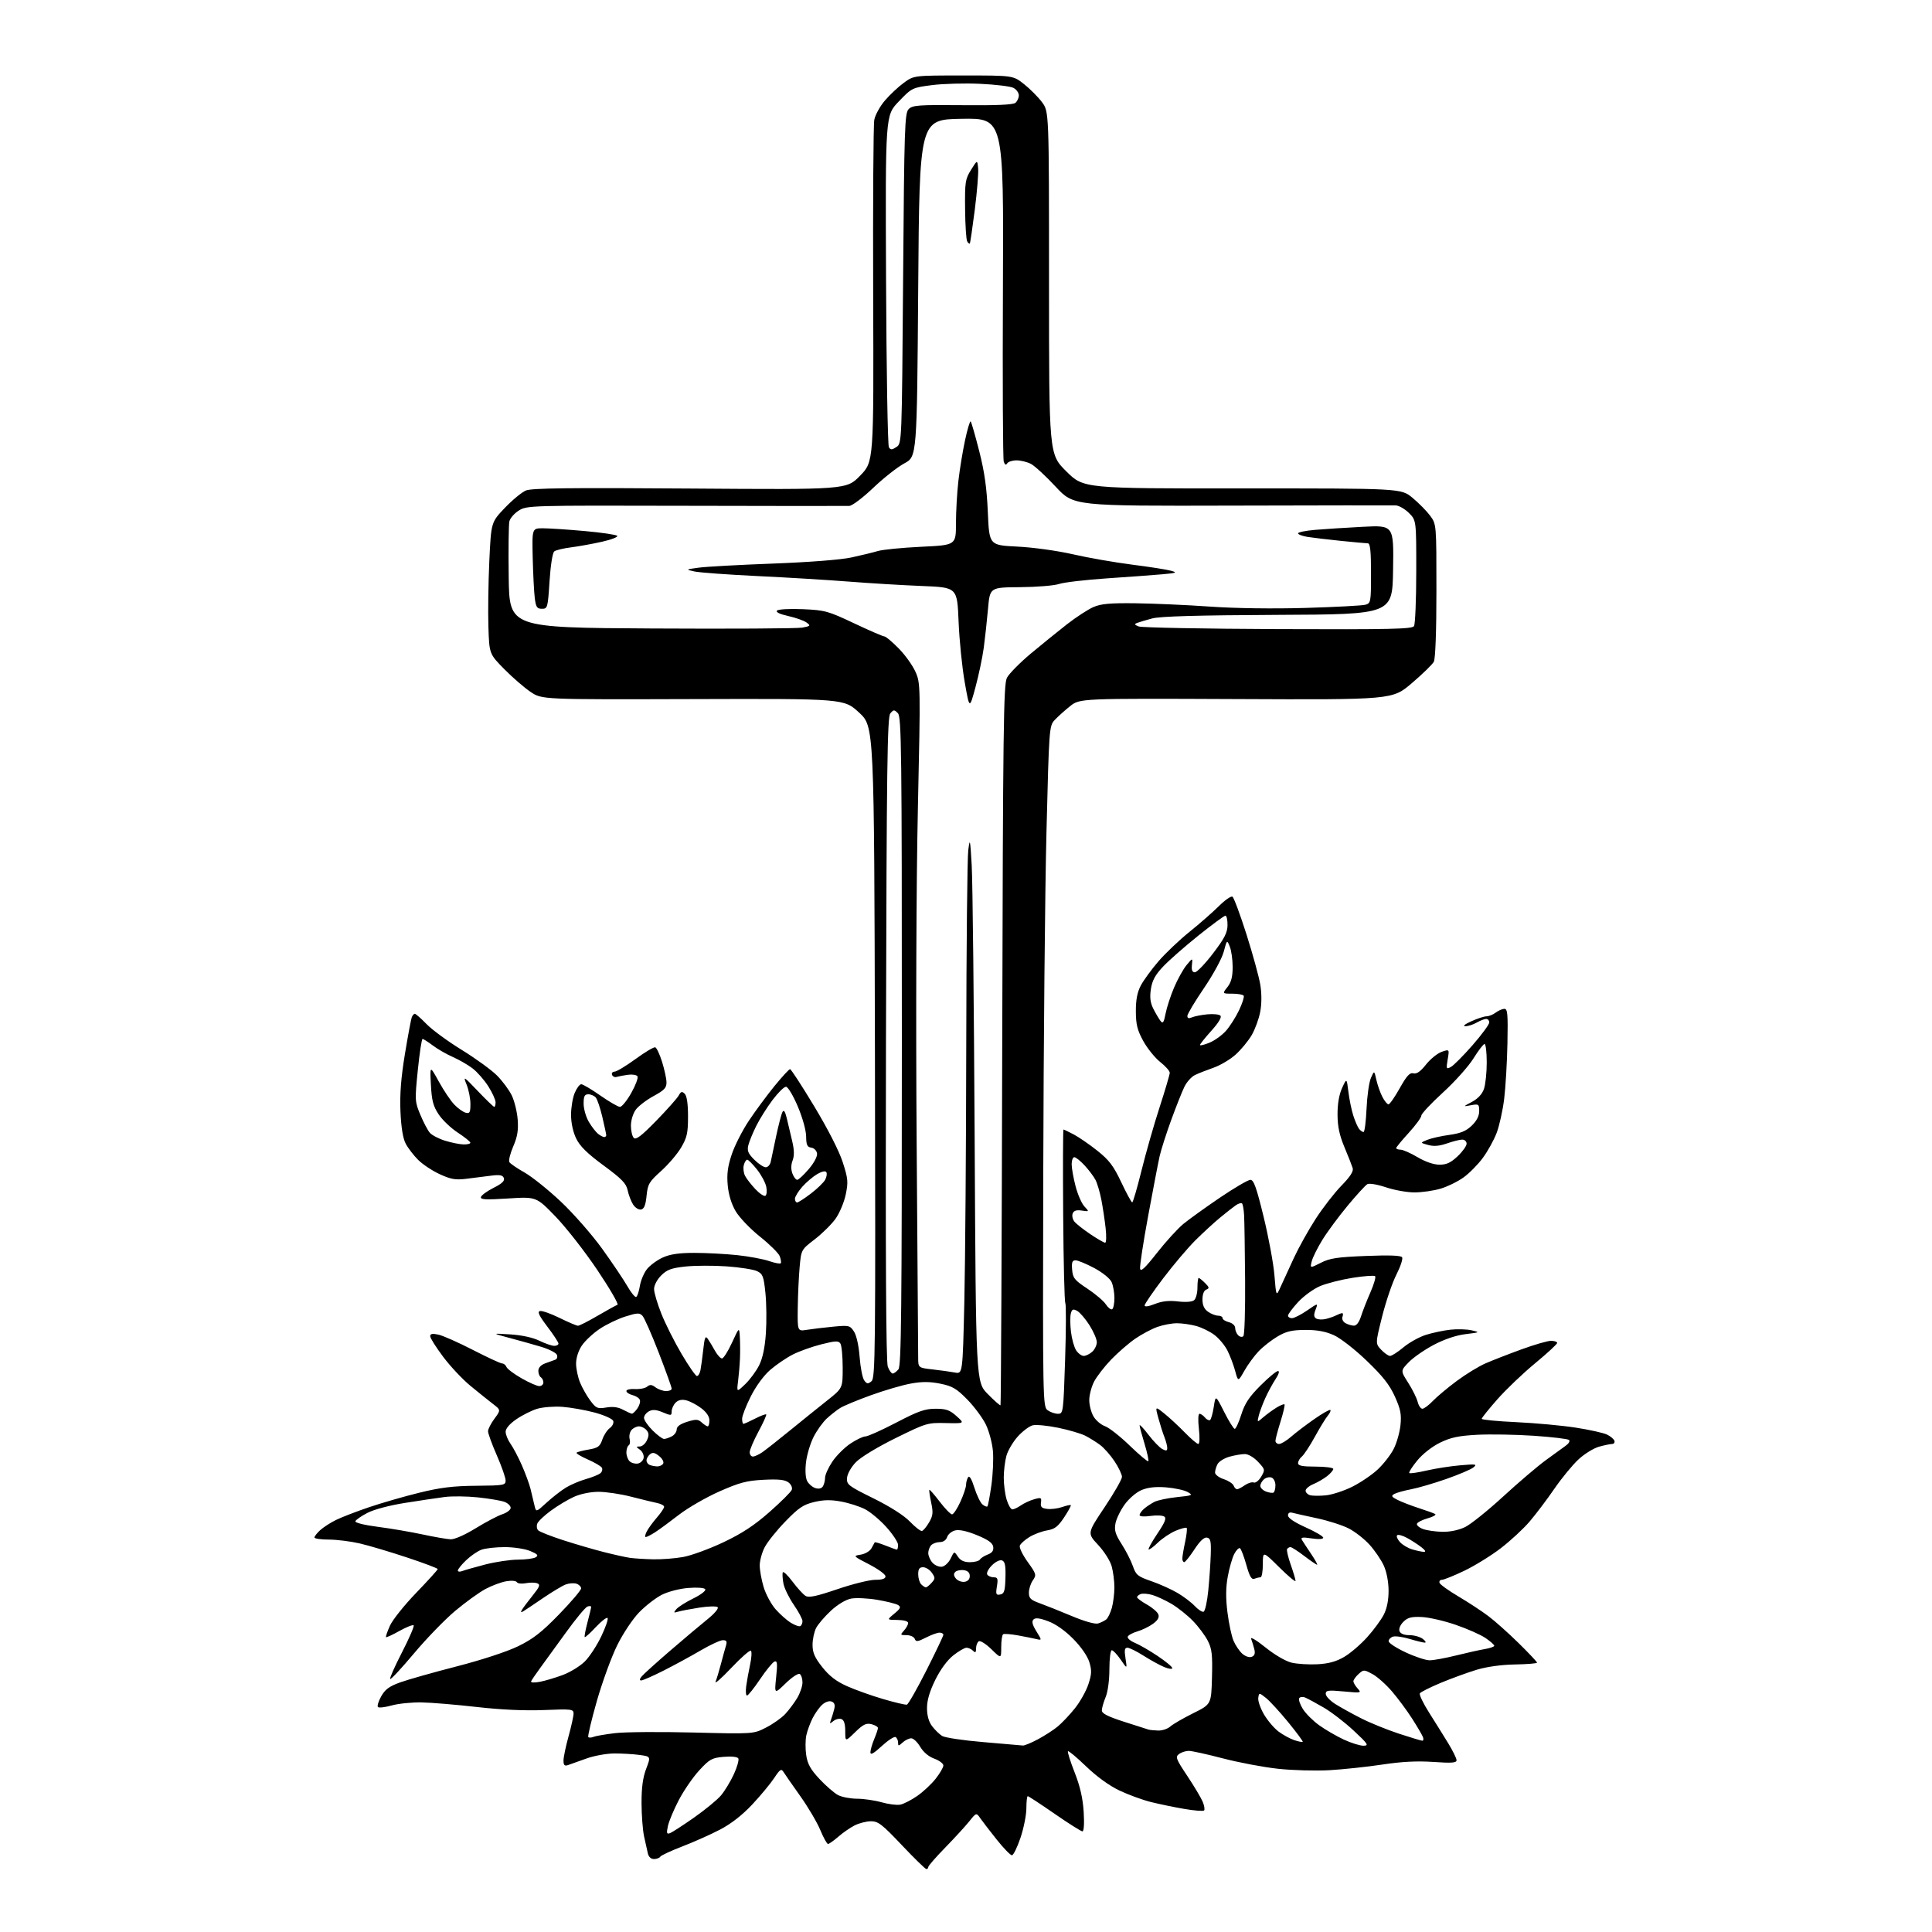 <?xml version="1.0" encoding="UTF-8" standalone="no"?>
<!-- Filename: f68de827f7d4d72664fa8a76969b1e4f2bd4c3648dfbe22ceb8be1a7a9da32d4.svg -->
<!-- Created with https://svgstud.io -->
<svg
  version="1.1"
  xmlns="http://www.w3.org/2000/svg"
  xmlns:xlink="http://www.w3.org/1999/xlink"
  xmlns:svg="http://www.w3.org/2000/svg"
  xmlns:rdf="http://www.w3.org/1999/02/22-rdf-syntax-ns#"
  xmlns:cc="http://creativecommons.org/ns#"
  xmlns:dc="http://purl.org/dc/elements/1.1/"
  viewBox="0 0 768 768"
  width="768"
  height="768"
  role="img"
  aria-labelledby="titleID descID"
>
  <title id="titleID">cross with flowers</title>
  <desc id="descID">AI-generated SVG illustration: cross with flowers, created on https://svgstud.io</desc>

  <rect width="100%" height="100%" fill="white" />


  <path stroke="none" fill="black" fill-rule="evenodd" d="M368.25,742.99C367.84,742.99 363.45,738.71 358.50,733.48C350.65,725.18 349.08,723.97 346.20,723.98C344.39,723.99 341.46,724.74 339.70,725.64C337.94,726.54 335.02,728.56 333.22,730.14C331.41,731.71 329.58,733.00 329.15,733.00C328.72,733.00 327.33,730.50 326.07,727.45C324.80,724.40 321.23,718.35 318.14,714.00C315.04,709.64 312.04,705.33 311.47,704.41C310.58,702.97 310.07,703.29 307.75,706.80C306.28,709.03 302.35,713.76 299.04,717.30C295.11,721.50 290.65,724.98 286.25,727.28C282.54,729.22 275.80,732.23 271.27,733.97C266.74,735.71 262.78,737.55 262.46,738.07C262.14,738.58 261.02,739.00 259.96,739.00C258.78,739.00 257.84,738.13 257.53,736.75C257.25,735.51 256.57,732.48 256.03,730.00C255.49,727.52 255.04,721.57 255.02,716.76C255.01,710.61 255.55,706.57 256.86,703.13C258.72,698.23 258.72,698.23 254.22,697.62C251.75,697.28 247.20,697.01 244.11,697.03C241.02,697.05 236.03,697.97 233.00,699.08C229.97,700.19 226.71,701.35 225.75,701.66C224.41,702.10 224.00,701.67 224.00,699.85C224.00,698.53 224.90,694.21 226.00,690.24C227.10,686.27 228.00,682.18 228.00,681.16C228.00,679.41 227.23,679.32 216.24,679.77C208.61,680.08 199.25,679.66 189.57,678.56C181.37,677.63 171.47,676.80 167.58,676.73C163.69,676.66 158.35,677.20 155.72,677.94C153.09,678.67 150.63,678.96 150.25,678.58C149.86,678.19 150.44,676.29 151.52,674.34C153.06,671.59 154.73,670.34 159.00,668.80C162.03,667.70 172.15,664.83 181.50,662.43C191.58,659.83 201.55,656.56 206.00,654.39C211.94,651.49 215.32,648.86 222.25,641.72C227.06,636.76 231.00,632.13 231.00,631.42C231.00,630.71 230.16,629.87 229.13,629.54C228.10,629.22 226.18,629.36 224.86,629.86C223.53,630.37 219.53,632.77 215.97,635.19C212.41,637.62 208.87,639.99 208.10,640.46C207.06,641.09 206.90,640.94 207.50,639.90C207.95,639.13 209.85,636.59 211.73,634.25C214.57,630.70 214.87,629.89 213.54,629.38C212.66,629.04 210.62,629.03 209.01,629.35C207.40,629.67 205.80,629.49 205.46,628.94C205.11,628.36 203.28,628.22 201.17,628.59C199.15,628.95 195.45,630.33 192.95,631.67C190.45,633.01 185.06,636.90 180.97,640.33C176.88,643.76 169.50,651.37 164.57,657.25C159.64,663.13 155.38,667.71 155.10,667.43C154.82,667.15 156.94,662.37 159.81,656.81C162.67,651.24 164.75,646.42 164.43,646.10C164.11,645.77 161.58,646.77 158.81,648.31C156.05,649.86 153.64,650.97 153.45,650.79C153.27,650.60 153.96,648.56 155.00,646.26C156.03,643.95 160.73,638.06 165.44,633.18C170.15,628.29 174.00,624.04 174.00,623.73C174.00,623.42 168.49,621.34 161.75,619.11C155.01,616.87 146.57,614.37 143.00,613.54C139.43,612.71 133.91,612.02 130.75,612.01C127.59,612.01 125.00,611.63 125.00,611.17C125.00,610.72 126.01,609.42 127.25,608.29C128.49,607.15 131.30,605.33 133.50,604.24C135.70,603.15 141.63,600.86 146.68,599.15C151.72,597.44 160.72,594.84 166.68,593.38C175.06,591.32 180.15,590.69 189.25,590.62C200.32,590.52 201.00,590.40 200.99,588.51C200.98,587.40 199.41,582.90 197.49,578.51C195.57,574.12 194.00,569.82 194.00,568.95C194.00,568.09 195.15,565.84 196.56,563.94C199.11,560.50 199.11,560.50 195.85,558.00C194.06,556.62 190.04,553.40 186.93,550.83C183.82,548.26 178.97,543.09 176.15,539.33C173.33,535.57 171.01,531.90 171.01,531.17C171.00,530.20 171.87,530.02 174.25,530.53C176.04,530.91 182.21,533.65 187.97,536.61C193.73,539.57 198.97,542.00 199.61,542.00C200.26,542.00 201.02,542.62 201.32,543.38C201.61,544.14 204.30,546.17 207.30,547.88C210.29,549.60 213.48,551.00 214.37,551.00C215.27,551.00 216.00,550.35 216.00,549.56C216.00,548.77 215.55,547.84 215.00,547.50C214.45,547.16 214.00,546.00 214.00,544.92C214.00,543.68 215.02,542.58 216.75,541.95C218.26,541.39 220.05,540.75 220.73,540.51C221.41,540.27 221.71,539.40 221.39,538.58C221.08,537.76 218.27,536.33 215.16,535.39C212.05,534.46 206.35,532.86 202.50,531.84C195.50,529.98 195.50,529.98 202.83,530.44C207.34,530.72 211.78,531.68 214.39,532.95C216.72,534.08 219.39,535.00 220.32,535.00C221.24,535.00 222.00,534.59 222.00,534.09C222.00,533.59 220.01,530.55 217.57,527.34C214.25,522.96 213.52,521.41 214.67,521.16C215.50,520.97 219.01,522.21 222.47,523.91C225.92,525.61 229.20,527.00 229.76,527.00C230.32,527.00 233.85,525.21 237.60,523.01C241.36,520.82 244.89,518.87 245.46,518.68C246.03,518.49 242.45,512.30 237.50,504.93C232.55,497.56 225.06,487.97 220.85,483.61C213.20,475.70 213.20,475.70 202.00,476.41C192.98,476.98 190.87,476.87 191.19,475.81C191.41,475.09 193.68,473.45 196.23,472.17C199.54,470.51 200.71,469.41 200.29,468.31C199.83,467.11 198.69,466.90 195.10,467.36C192.57,467.69 188.18,468.24 185.35,468.59C181.11,469.12 179.24,468.80 174.84,466.78C171.90,465.44 168.01,462.86 166.21,461.06C164.41,459.26 162.19,456.37 161.28,454.64C160.18,452.57 159.47,448.23 159.19,441.86C158.90,434.97 159.40,428.47 160.96,419.00C162.16,411.73 163.39,405.16 163.68,404.39C163.97,403.63 164.52,403.00 164.90,403.00C165.28,403.00 167.37,404.84 169.55,407.08C171.72,409.33 178.00,413.94 183.50,417.32C189.00,420.71 195.31,425.28 197.52,427.49C199.73,429.70 202.40,433.30 203.46,435.50C204.51,437.70 205.56,442.00 205.79,445.07C206.11,449.28 205.68,451.88 204.01,455.75C202.80,458.57 202.11,461.37 202.49,461.98C202.86,462.58 205.57,464.43 208.51,466.09C211.45,467.75 217.95,472.96 222.94,477.66C227.94,482.37 235.32,490.78 239.34,496.36C243.36,501.94 247.88,508.65 249.38,511.27C250.88,513.90 252.48,515.82 252.92,515.55C253.37,515.27 254.02,513.30 254.36,511.17C254.70,509.04 255.96,506.05 257.16,504.52C258.36,503.00 261.18,500.92 263.42,499.90C266.36,498.56 269.87,498.04 276.00,498.04C280.68,498.04 288.32,498.44 293.00,498.93C297.68,499.43 303.42,500.49 305.76,501.30C308.10,502.11 310.19,502.49 310.39,502.14C310.60,501.79 310.40,500.53 309.95,499.35C309.50,498.16 305.97,494.67 302.10,491.58C298.23,488.49 293.88,483.95 292.44,481.48C290.75,478.61 289.62,474.90 289.28,471.14C288.88,466.73 289.27,463.69 290.88,458.89C292.05,455.37 295.14,449.31 297.75,445.41C300.36,441.50 304.94,435.32 307.92,431.66C310.91,428.00 313.67,425.00 314.06,425.00C314.45,425.00 318.79,431.67 323.70,439.83C329.09,448.77 333.58,457.57 335.00,461.99C337.12,468.58 337.23,469.86 336.18,474.90C335.53,477.97 333.71,482.29 332.13,484.49C330.55,486.70 326.83,490.36 323.88,492.64C318.50,496.78 318.50,496.78 317.87,503.64C317.53,507.41 317.19,514.71 317.12,519.86C317.00,529.22 317.00,529.22 320.75,528.62C322.81,528.29 327.49,527.73 331.14,527.38C337.49,526.77 337.86,526.86 339.47,529.31C340.47,530.84 341.37,534.91 341.72,539.44C342.03,543.61 342.85,547.78 343.54,548.72C344.61,550.18 345.02,550.23 346.44,549.05C347.96,547.79 348.07,537.64 347.80,418.24C347.50,288.79 347.50,288.79 341.50,283.26C335.50,277.72 335.50,277.72 275.49,277.90C215.47,278.08 215.47,278.08 210.99,275.10C208.52,273.45 203.80,269.37 200.50,266.03C194.50,259.94 194.50,259.94 194.15,249.22C193.95,243.32 194.12,231.55 194.51,223.06C195.23,207.61 195.23,207.61 200.67,201.90C203.67,198.76 207.45,195.64 209.08,194.97C211.35,194.03 226.54,193.85 274.27,194.20C336.50,194.65 336.50,194.65 341.92,189.08C347.33,183.50 347.33,183.50 347.10,117.34C346.98,80.95 347.17,49.59 347.54,47.65C347.90,45.71 349.81,42.24 351.79,39.93C353.77,37.62 357.16,34.45 359.34,32.87C363.30,30.00 363.30,30.00 383.01,30.00C402.72,30.00 402.72,30.00 407.08,33.45C409.48,35.35 412.69,38.58 414.22,40.63C417.00,44.36 417.00,44.36 417.00,112.45C417.00,180.55 417.00,180.55 423.87,187.37C430.75,194.19 430.75,194.19 493.84,194.16C556.94,194.13 556.94,194.13 561.48,197.88C563.97,199.94 567.13,203.15 568.51,205.01C571.00,208.39 571.00,208.39 571.00,234.76C571.00,251.03 570.60,261.87 569.96,263.07C569.39,264.13 565.46,267.96 561.21,271.58C553.50,278.17 553.50,278.17 491.38,277.89C429.27,277.62 429.27,277.62 425.38,280.71C423.25,282.41 420.50,284.88 419.27,286.20C417.07,288.56 417.02,289.21 415.98,331.05C415.40,354.40 414.83,415.27 414.71,466.33C414.50,557.19 414.54,559.18 416.44,560.58C417.51,561.36 419.35,562.00 420.54,562.00C422.66,562.00 422.71,561.64 423.40,540.49C423.78,528.65 423.82,518.52 423.48,517.97C423.14,517.42 422.76,501.68 422.63,482.99C422.50,464.29 422.55,449.00 422.74,449.00C422.92,449.00 424.75,449.87 426.79,450.94C428.83,452.01 433.08,454.93 436.22,457.43C440.90,461.16 442.64,463.44 445.72,469.97C447.80,474.36 449.75,477.96 450.07,477.97C450.38,477.99 452.05,472.26 453.79,465.23C455.53,458.21 458.76,446.89 460.98,440.08C463.19,433.26 465.00,427.12 465.00,426.43C465.00,425.73 463.29,423.81 461.20,422.16C459.11,420.50 456.08,416.75 454.47,413.82C452.10,409.50 451.54,407.28 451.52,402.00C451.51,397.39 452.08,394.41 453.50,391.74C454.60,389.66 457.75,385.35 460.50,382.15C463.25,378.95 468.81,373.67 472.85,370.42C476.90,367.16 482.16,362.55 484.56,360.16C486.95,357.78 489.37,356.11 489.92,356.45C490.48,356.80 492.99,363.55 495.51,371.47C498.02,379.39 500.50,388.41 501.00,391.51C501.57,395.03 501.56,399.07 500.95,402.25C500.42,405.05 498.89,409.22 497.55,411.51C496.21,413.80 493.35,417.25 491.21,419.19C489.06,421.13 485.10,423.49 482.40,424.43C479.71,425.37 476.38,426.68 475.00,427.35C473.62,428.02 471.74,430.12 470.81,432.03C469.88,433.94 467.53,439.86 465.58,445.20C463.63,450.53 461.56,457.02 460.97,459.61C460.39,462.21 458.34,472.88 456.41,483.34C454.48,493.79 453.04,503.21 453.20,504.27C453.43,505.72 455.11,504.16 459.94,498.01C463.48,493.51 468.21,488.33 470.44,486.50C472.67,484.67 479.20,479.98 484.94,476.08C490.69,472.19 496.14,469.00 497.06,469.00C498.38,469.00 499.48,472.07 502.32,483.75C504.30,491.86 506.23,502.32 506.61,506.98C507.30,515.46 507.30,515.46 509.09,511.48C510.08,509.29 512.45,504.12 514.36,500.00C516.27,495.88 520.17,488.90 523.01,484.50C525.86,480.10 530.46,474.17 533.23,471.33C536.77,467.70 538.11,465.61 537.71,464.33C537.40,463.32 535.93,459.57 534.43,456.00C532.43,451.22 531.71,447.78 531.69,443.00C531.68,438.78 532.31,435.10 533.50,432.50C535.33,428.50 535.33,428.50 536.01,434.01C536.38,437.04 537.26,441.31 537.97,443.51C538.68,445.70 539.71,448.06 540.25,448.75C540.80,449.44 541.60,450.00 542.03,450.00C542.46,450.00 542.99,445.84 543.22,440.75C543.45,435.66 544.23,430.15 544.96,428.50C546.28,425.50 546.28,425.50 547.13,429.28C547.60,431.36 548.67,434.40 549.52,436.03C550.36,437.66 551.45,439.00 551.94,439.00C552.43,439.00 554.44,436.12 556.41,432.59C559.20,427.61 560.41,426.29 561.85,426.67C563.15,427.01 564.66,425.95 566.86,423.17C568.60,420.98 571.40,418.71 573.09,418.12C576.17,417.05 576.17,417.05 575.48,421.11C574.84,424.92 574.92,425.11 576.74,424.14C577.81,423.57 581.68,419.68 585.34,415.50C589.00,411.31 592.00,407.24 592.00,406.45C592.00,405.65 591.44,405.02 590.75,405.04C590.06,405.05 588.38,405.71 587.00,406.50C585.62,407.29 583.60,407.94 582.50,407.94C581.31,407.95 582.27,407.15 584.86,405.98C587.26,404.89 589.98,404.00 590.92,404.00C591.85,404.00 593.49,403.34 594.56,402.53C595.63,401.72 597.17,401.05 598.00,401.03C599.28,401.00 599.46,403.06 599.23,414.75C599.08,422.31 598.49,432.26 597.93,436.85C597.36,441.44 596.02,447.51 594.94,450.35C593.86,453.18 591.40,457.64 589.47,460.25C587.55,462.87 584.11,466.36 581.83,468.01C579.54,469.67 575.41,471.69 572.65,472.51C569.90,473.33 565.23,474.00 562.29,474.00C559.34,474.00 554.23,473.09 550.92,471.97C547.56,470.84 544.31,470.29 543.54,470.72C542.79,471.15 539.26,475.00 535.71,479.28C532.16,483.56 527.65,489.64 525.70,492.81C523.75,495.97 521.83,499.82 521.44,501.37C520.74,504.17 520.74,504.17 525.03,501.99C528.60,500.16 531.59,499.71 543.01,499.26C552.27,498.89 556.92,499.06 557.37,499.79C557.74,500.38 556.71,503.49 555.09,506.68C553.46,509.88 550.92,517.36 549.43,523.29C546.73,534.09 546.73,534.09 549.04,536.54C550.31,537.89 551.90,539.00 552.58,539.00C553.26,539.00 555.65,537.46 557.90,535.58C560.15,533.70 564.13,531.48 566.75,530.65C569.36,529.82 573.75,528.88 576.50,528.58C579.25,528.27 583.08,528.38 585.00,528.82C588.40,529.60 588.34,529.64 582.59,530.34C578.87,530.79 574.22,532.35 570.00,534.57C566.32,536.50 561.83,539.61 560.01,541.49C556.72,544.89 556.72,544.89 559.79,549.69C561.48,552.34 563.16,555.74 563.54,557.25C563.91,558.76 564.76,560.00 565.42,560.00C566.08,560.00 567.95,558.61 569.56,556.92C571.18,555.23 575.45,551.65 579.06,548.97C582.67,546.28 587.84,543.12 590.56,541.94C593.28,540.76 599.68,538.26 604.80,536.40C609.91,534.53 615.20,533.00 616.55,533.00C617.90,533.00 619.00,533.38 619.00,533.84C619.00,534.30 615.06,537.94 610.25,541.91C605.44,545.88 598.69,552.33 595.25,556.22C591.81,560.12 589.00,563.62 589.00,564.00C589.00,564.38 595.19,564.98 602.75,565.33C610.31,565.68 620.96,566.66 626.42,567.51C631.87,568.36 637.47,569.60 638.85,570.28C640.22,570.95 641.54,572.06 641.76,572.75C641.98,573.44 641.57,574.00 640.83,574.01C640.10,574.01 637.77,574.49 635.65,575.08C633.53,575.67 629.86,577.93 627.50,580.11C625.14,582.29 620.82,587.54 617.90,591.78C614.99,596.03 610.55,601.90 608.05,604.83C605.55,607.76 600.35,612.57 596.50,615.51C592.65,618.45 586.14,622.47 582.03,624.43C577.92,626.39 573.94,628.00 573.19,628.00C572.45,628.00 572.01,628.54 572.24,629.21C572.46,629.87 575.86,632.32 579.79,634.64C583.73,636.97 589.10,640.49 591.72,642.48C594.35,644.47 599.76,649.30 603.75,653.23C607.74,657.15 611.00,660.62 611.00,660.93C611.00,661.24 607.06,661.57 602.25,661.65C596.83,661.74 591.02,662.55 587.00,663.76C583.42,664.84 577.01,667.18 572.75,668.95C568.49,670.73 564.74,672.61 564.42,673.13C564.09,673.66 565.75,677.10 568.09,680.79C570.43,684.48 573.84,689.95 575.67,692.94C577.50,695.93 579.00,698.98 579.00,699.71C579.00,700.77 577.10,700.91 569.75,700.40C563.27,699.96 557.21,700.27 549.50,701.44C543.45,702.35 534.00,703.36 528.50,703.68C523.00,703.99 513.77,703.74 507.99,703.11C502.20,702.48 492.36,700.62 486.10,698.98C479.85,697.34 473.75,696.00 472.56,696.00C471.36,696.00 469.62,696.56 468.69,697.25C467.15,698.39 467.45,699.18 471.96,705.95C474.69,710.05 477.45,714.68 478.10,716.24C478.74,717.79 478.99,719.35 478.64,719.69C478.29,720.04 474.75,719.76 470.76,719.07C466.76,718.39 460.80,717.15 457.50,716.33C454.20,715.51 448.57,713.45 445.00,711.76C440.94,709.83 435.97,706.23 431.75,702.17C428.04,698.60 424.79,695.88 424.53,696.14C424.27,696.40 425.46,700.18 427.18,704.55C429.37,710.13 430.44,714.81 430.78,720.25C431.07,724.90 430.87,728.00 430.29,728.00C429.76,728.00 424.77,724.85 419.21,721.00C413.65,717.15 408.85,714.00 408.55,714.00C408.25,714.00 408.00,716.16 408.00,718.81C408.00,721.45 406.95,726.74 405.66,730.56C404.37,734.37 402.84,737.50 402.26,737.50C401.67,737.50 399.00,734.75 396.32,731.40C393.64,728.04 390.69,724.22 389.77,722.90C388.11,720.50 388.11,720.50 385.31,724.00C383.77,725.92 379.47,730.62 375.76,734.42C372.04,738.23 369.00,741.72 369.00,742.17C369.00,742.63 368.66,743.00 368.25,742.99zM266.36,728.69C267.23,728.36 271.54,725.57 275.93,722.49C280.32,719.41 285.13,715.46 286.61,713.70C288.10,711.94 290.40,708.14 291.73,705.26C293.05,702.38 293.84,699.55 293.48,698.97C293.10,698.36 290.70,698.11 287.67,698.37C282.99,698.78 282.07,699.29 277.95,703.76C275.45,706.47 271.79,711.80 269.81,715.60C267.83,719.39 265.89,724.03 265.50,725.90C264.89,728.76 265.03,729.20 266.36,728.69zM357.90,717.37C359.23,717.10 362.22,715.57 364.55,713.96C366.89,712.36 370.19,709.28 371.90,707.13C373.60,704.97 375.00,702.58 375.00,701.81C375.00,701.03 373.38,699.82 371.41,699.10C369.19,698.30 367.05,696.51 365.81,694.40C364.71,692.53 363.09,691.00 362.23,691.00C361.37,691.00 359.83,691.74 358.83,692.65C357.18,694.15 357.00,694.15 357.00,692.71C357.00,691.84 356.56,690.85 356.02,690.52C355.49,690.18 353.01,691.79 350.52,694.08C347.32,697.04 346.00,697.77 346.00,696.60C346.00,695.68 346.68,693.32 347.50,691.35C348.32,689.37 349.00,687.37 349.00,686.90C349.00,686.42 347.84,685.75 346.42,685.39C344.33,684.87 343.11,685.46 339.92,688.58C336.00,692.41 336.00,692.41 336.00,688.17C336.00,685.31 335.51,683.75 334.49,683.36C333.66,683.04 332.22,683.39 331.30,684.14C329.83,685.33 329.71,685.28 330.32,683.66C330.70,682.64 331.28,680.74 331.61,679.42C332.03,677.73 331.73,676.83 330.57,676.39C329.62,676.02 328.06,676.54 326.86,677.63C325.72,678.66 323.99,681.08 323.02,683.00C322.04,684.92 320.92,688.00 320.52,689.84C320.13,691.68 320.11,695.23 320.48,697.72C321.01,701.23 322.21,703.38 325.80,707.22C328.35,709.94 331.67,712.81 333.17,713.59C334.67,714.36 338.06,715.01 340.70,715.02C343.34,715.03 347.75,715.67 350.50,716.45C353.25,717.23 356.58,717.64 357.90,717.37zM406.60,693.87C407.21,693.94 409.88,692.84 412.55,691.42C415.21,690.01 418.77,687.71 420.45,686.32C422.13,684.93 425.18,681.71 427.24,679.15C429.30,676.59 431.71,672.31 432.61,669.63C433.96,665.59 434.04,664.07 433.05,660.79C432.33,658.39 429.82,654.74 426.68,651.54C423.45,648.25 419.70,645.60 416.70,644.48C413.27,643.20 411.60,643.00 410.83,643.77C410.05,644.55 410.38,645.88 411.98,648.47C414.22,652.09 414.22,652.09 411.86,651.53C410.56,651.22 407.26,650.57 404.52,650.07C401.78,649.58 399.19,649.38 398.77,649.64C398.34,649.90 398.00,652.21 398.00,654.76C398.00,659.41 398.00,659.41 394.09,655.59C391.94,653.49 389.69,652.07 389.09,652.44C388.49,652.81 388.00,654.08 388.00,655.26C388.00,656.92 387.73,657.13 386.80,656.20C386.14,655.54 384.97,655.00 384.19,655.00C383.42,655.00 381.05,656.38 378.93,658.06C376.55,659.94 373.81,663.67 371.78,667.79C369.54,672.35 368.50,675.89 368.50,678.98C368.50,681.95 369.19,684.41 370.50,686.15C371.60,687.61 373.40,689.37 374.49,690.06C375.58,690.75 383.01,691.86 390.99,692.52C398.97,693.19 406.00,693.79 406.60,693.87zM542.00,693.95C544.24,693.91 543.84,693.30 538.10,687.94C534.58,684.66 529.19,680.52 526.12,678.74C523.06,676.96 519.76,675.18 518.80,674.79C517.85,674.41 516.79,674.53 516.46,675.06C516.13,675.60 516.77,677.51 517.89,679.32C519.00,681.12 521.93,684.05 524.39,685.82C526.86,687.59 531.26,690.15 534.19,691.51C537.11,692.87 540.62,693.96 542.00,693.95zM517.86,692.42C518.06,692.25 515.46,688.74 512.10,684.62C508.73,680.50 504.74,676.15 503.24,674.96C500.50,672.80 500.50,672.80 500.18,674.94C500.00,676.11 501.02,679.06 502.45,681.50C503.88,683.94 506.50,687.02 508.27,688.34C510.05,689.66 512.85,691.19 514.50,691.74C516.15,692.28 517.66,692.59 517.86,692.42zM565.36,691.96C565.83,691.98 565.96,691.33 565.64,690.50C565.32,689.68 563.41,686.42 561.39,683.25C559.37,680.09 555.77,675.21 553.38,672.42C551.00,669.63 547.49,666.50 545.57,665.47C542.19,663.65 542.05,663.65 540.05,665.45C538.92,666.48 538.00,667.77 538.00,668.33C538.00,668.89 538.75,670.18 539.68,671.19C541.30,672.99 541.12,673.02 534.18,672.38C527.94,671.80 527.00,671.93 527.00,673.34C527.00,674.24 528.70,676.05 530.79,677.37C532.87,678.68 537.48,681.24 541.04,683.04C544.59,684.85 551.33,687.59 556.00,689.13C560.67,690.66 564.89,691.94 565.36,691.96zM235.95,690.42C236.80,690.07 240.65,689.41 244.50,688.95C248.35,688.48 262.30,688.37 275.50,688.70C299.50,689.30 299.50,689.30 304.50,686.74C307.25,685.34 310.69,682.91 312.15,681.34C313.60,679.78 315.74,676.92 316.89,675.00C318.05,673.08 318.99,670.29 319.00,668.81C319.00,667.33 318.51,665.81 317.91,665.44C317.31,665.07 314.79,666.73 312.32,669.13C307.83,673.50 307.83,673.50 308.53,666.74C309.11,661.22 308.98,660.07 307.87,660.50C307.12,660.79 304.54,663.95 302.14,667.51C299.74,671.08 297.40,674.00 296.95,674.00C296.50,674.00 296.35,672.31 296.63,670.25C296.91,668.19 297.61,664.34 298.18,661.70C298.76,659.05 298.90,656.58 298.51,656.20C298.12,655.81 294.61,658.88 290.72,663.00C286.82,667.12 284.00,669.60 284.45,668.50C284.89,667.40 285.85,664.25 286.57,661.50C287.29,658.75 288.18,655.49 288.56,654.25C289.09,652.47 288.84,652.00 287.35,652.00C286.32,652.00 282.33,653.84 278.48,656.10C274.64,658.35 268.02,661.95 263.77,664.10C259.52,666.24 255.53,668.00 254.90,668.00C254.13,668.00 254.19,667.47 255.11,666.37C255.85,665.47 260.97,660.86 266.48,656.11C271.99,651.36 278.67,645.74 281.32,643.61C283.98,641.48 285.76,639.36 285.29,638.89C284.82,638.42 281.54,638.50 277.97,639.06C274.41,639.62 270.60,640.35 269.51,640.68C267.77,641.21 267.68,641.08 268.86,639.67C269.60,638.78 272.63,636.86 275.59,635.41C278.56,633.96 280.70,632.32 280.35,631.76C279.98,631.16 277.21,630.95 273.58,631.24C270.08,631.52 265.56,632.70 263.05,633.97C260.64,635.20 256.60,638.33 254.08,640.92C251.49,643.59 247.69,649.29 245.33,654.06C243.04,658.70 239.40,668.68 237.24,676.24C235.09,683.80 233.56,690.23 233.86,690.53C234.15,690.82 235.09,690.78 235.95,690.42zM460.42,687.92C462.03,687.96 464.18,687.24 465.20,686.32C466.22,685.40 470.31,683.03 474.28,681.06C481.50,677.48 481.50,677.48 481.78,666.77C482.02,657.75 481.76,655.45 480.12,652.24C479.05,650.14 476.38,646.57 474.18,644.31C471.99,642.05 468.16,639.01 465.68,637.55C463.20,636.10 459.75,634.50 458.03,634.01C456.30,633.51 454.24,633.36 453.44,633.66C452.65,633.96 452.00,634.53 452.00,634.92C452.00,635.31 453.75,636.62 455.89,637.82C458.04,639.02 460.09,640.78 460.45,641.73C460.91,642.92 460.26,644.07 458.35,645.47C456.84,646.59 454.04,647.95 452.13,648.51C450.22,649.06 448.49,650.02 448.29,650.62C448.09,651.23 449.37,652.33 451.14,653.06C452.91,653.79 456.98,656.14 460.18,658.28C463.38,660.42 466.00,662.58 466.00,663.10C466.00,663.61 464.54,663.41 462.75,662.66C460.96,661.91 457.27,659.88 454.55,658.15C451.83,656.42 448.96,655.00 448.18,655.00C447.05,655.00 446.89,655.92 447.41,659.25C448.07,663.50 448.07,663.50 445.50,659.75C444.09,657.69 442.49,656.00 441.96,656.00C441.43,656.00 441.00,659.37 441.00,663.53C441.00,667.97 440.38,672.54 439.50,674.65C438.68,676.63 438.00,679.00 438.00,679.92C438.00,681.14 440.36,682.34 446.75,684.40C451.56,685.94 455.95,687.35 456.50,687.52C457.05,687.70 458.81,687.88 460.42,687.92zM360.50,677.62C361.05,677.48 364.54,671.36 368.25,664.03C371.96,656.69 375.00,650.31 375.00,649.85C375.00,649.38 374.31,649.00 373.46,649.00C372.61,649.00 370.18,649.89 368.06,650.97C364.77,652.65 364.11,652.72 363.63,651.47C363.32,650.66 361.85,650.00 360.38,650.00C357.84,650.00 357.78,649.90 359.35,648.17C360.26,647.17 361.00,645.82 361.00,645.17C361.00,644.47 359.31,643.99 356.75,643.96C352.50,643.93 352.50,643.93 355.50,641.45C357.97,639.41 358.24,638.81 357.03,638.04C356.22,637.53 352.48,636.59 348.72,635.95C344.96,635.32 340.29,635.10 338.35,635.46C336.24,635.86 333.02,637.78 330.33,640.26C327.87,642.54 325.21,645.63 324.42,647.15C323.64,648.66 323.00,651.68 323.00,653.86C323.00,656.95 323.85,658.90 326.87,662.71C329.63,666.21 332.42,668.36 336.62,670.24C339.85,671.69 346.32,674.01 351.00,675.38C355.68,676.76 359.95,677.77 360.50,677.62zM214.54,668.56C216.63,668.17 220.76,666.94 223.73,665.83C226.70,664.72 230.64,662.29 232.49,660.44C234.35,658.58 237.29,654.09 239.02,650.46C240.76,646.82 241.88,643.54 241.51,643.18C241.14,642.81 239.04,644.45 236.82,646.82C234.61,649.19 232.64,650.97 232.44,650.77C232.24,650.57 232.73,647.95 233.52,644.95C234.32,641.95 234.98,639.18 234.99,638.78C234.99,638.39 234.32,638.32 233.50,638.64C232.67,638.96 228.86,643.55 225.03,648.86C221.20,654.16 216.58,660.51 214.78,662.98C212.98,665.44 211.33,667.86 211.12,668.36C210.90,668.89 212.35,668.97 214.54,668.56zM523.71,661.57C528.15,661.33 531.18,660.50 534.34,658.64C536.78,657.22 540.88,653.70 543.46,650.83C546.05,647.96 549.02,643.91 550.08,641.84C551.33,639.39 551.99,636.06 551.98,632.29C551.96,628.80 551.21,624.85 550.08,622.36C549.04,620.09 546.50,616.34 544.41,614.04C542.33,611.73 538.57,608.81 536.06,607.54C533.55,606.27 527.90,604.47 523.50,603.53C519.10,602.60 514.71,601.61 513.75,601.35C512.62,601.04 512.00,601.42 512.00,602.44C512.00,603.42 514.63,605.18 519.00,607.14C522.85,608.86 526.00,610.71 526.00,611.25C526.00,611.85 524.20,611.96 521.39,611.54C517.71,610.98 516.94,611.11 517.56,612.17C517.99,612.90 519.64,615.41 521.22,617.75C522.80,620.09 523.85,622.00 523.56,622.00C523.26,622.00 520.95,620.42 518.43,618.50C515.91,616.58 513.46,615.00 512.98,615.00C512.51,615.00 511.90,615.35 511.64,615.77C511.38,616.19 512.03,618.99 513.08,621.98C514.14,624.97 515.00,627.88 515.00,628.43C515.00,628.99 512.08,626.54 508.50,623.00C502.00,616.56 502.00,616.56 502.00,621.78C502.00,624.65 501.59,627.00 501.08,627.00C500.58,627.00 499.48,627.26 498.66,627.58C497.51,628.02 496.74,626.70 495.43,622.05C494.49,618.69 493.35,615.72 492.90,615.44C492.45,615.16 491.43,616.21 490.62,617.76C489.82,619.31 488.66,623.36 488.05,626.75C487.26,631.09 487.22,635.28 487.93,640.91C488.48,645.30 489.56,650.38 490.33,652.20C491.10,654.01 492.67,656.34 493.82,657.37C495.04,658.45 496.62,658.98 497.57,658.61C498.73,658.17 499.03,657.27 498.61,655.58C498.28,654.26 497.71,652.42 497.35,651.47C496.99,650.53 499.54,652.05 503.02,654.86C506.69,657.82 511.04,660.36 513.42,660.93C515.66,661.46 520.29,661.75 523.71,661.57zM568.28,659.99C569.80,660.00 574.53,659.14 578.78,658.08C583.02,657.02 588.19,655.88 590.25,655.53C592.31,655.19 594.00,654.59 593.99,654.20C593.99,653.82 592.43,652.44 590.52,651.14C588.62,649.84 583.29,647.48 578.69,645.90C574.09,644.31 568.00,642.91 565.16,642.79C561.03,642.61 559.56,642.99 557.86,644.70C556.61,645.95 555.97,647.49 556.33,648.42C556.72,649.42 558.15,650.00 560.28,650.00C562.11,650.00 564.49,650.66 565.56,651.47C566.63,652.28 567.01,652.95 566.41,652.97C565.81,652.99 563.11,652.33 560.41,651.52C557.71,650.70 554.71,650.28 553.75,650.58C552.79,650.89 552.00,651.71 552.00,652.41C552.00,653.11 555.04,655.10 558.75,656.83C562.46,658.57 566.75,659.99 568.28,659.99zM318.18,646.39C318.63,646.11 319.00,645.22 319.00,644.42C319.00,643.61 317.44,640.68 315.53,637.91C313.63,635.14 311.78,631.35 311.43,629.49C311.08,627.63 310.96,625.63 311.15,625.05C311.34,624.47 313.08,626.10 315.00,628.67C316.93,631.24 319.27,633.81 320.22,634.39C321.53,635.20 324.51,634.57 332.86,631.73C338.87,629.68 345.64,628.00 347.90,628.00C350.73,628.00 352.00,627.57 352.00,626.61C352.00,625.84 349.07,623.71 345.49,621.86C339.07,618.55 339.03,618.49 342.14,618.00C343.88,617.72 345.79,616.60 346.40,615.50C347.00,614.40 347.59,613.33 347.71,613.12C347.82,612.92 349.74,613.48 351.98,614.37C354.21,615.27 356.26,616.00 356.52,616.00C356.78,616.00 357.00,615.15 357.00,614.11C357.00,613.07 354.91,609.90 352.36,607.06C349.81,604.22 345.97,601.00 343.82,599.91C341.67,598.81 337.41,597.45 334.34,596.89C330.26,596.13 327.40,596.18 323.63,597.08C319.34,598.10 317.47,599.36 312.19,604.81C308.72,608.38 305.01,613.03 303.94,615.12C302.87,617.21 302.00,620.43 302.00,622.28C302.00,624.13 302.69,627.98 303.54,630.83C304.39,633.69 306.53,637.67 308.29,639.68C310.06,641.69 312.82,644.14 314.43,645.11C316.04,646.09 317.73,646.67 318.18,646.39zM436.50,645.35C437.60,645.02 439.05,644.31 439.73,643.77C440.41,643.23 441.42,641.14 441.98,639.14C442.53,637.14 442.99,633.48 442.99,631.00C442.99,628.52 442.50,624.75 441.91,622.62C441.32,620.48 438.89,616.65 436.51,614.11C432.18,609.48 432.18,609.48 439.09,599.15C442.89,593.47 446.00,588.04 446.00,587.08C446.00,586.13 444.68,583.35 443.06,580.90C441.44,578.46 438.85,575.53 437.31,574.39C435.76,573.24 433.13,571.60 431.46,570.74C429.79,569.88 424.94,568.45 420.69,567.57C416.44,566.69 411.85,566.25 410.50,566.59C409.15,566.93 406.49,568.93 404.59,571.03C402.69,573.14 400.66,576.58 400.07,578.68C399.49,580.78 399.01,584.70 399.01,587.38C399.00,590.07 399.52,594.01 400.16,596.13C400.80,598.26 401.82,600.00 402.44,600.00C403.05,600.00 404.57,599.29 405.81,598.42C407.05,597.55 409.42,596.45 411.09,595.98C413.83,595.19 414.08,595.31 413.80,597.30C413.56,599.06 414.07,599.56 416.32,599.82C417.87,600.00 420.53,599.66 422.23,599.07C423.93,598.48 425.48,598.14 425.66,598.33C425.85,598.51 424.64,600.71 422.99,603.21C420.55,606.88 419.26,607.86 416.24,608.36C414.18,608.70 411.02,609.88 409.22,610.99C407.41,612.10 405.69,613.64 405.40,614.41C405.10,615.17 406.50,618.09 408.51,620.88C411.96,625.68 412.07,626.07 410.58,628.20C409.71,629.43 409.00,631.64 409.00,633.10C409.00,635.33 409.70,636.01 413.25,637.29C415.59,638.13 421.32,640.42 426.00,642.38C431.09,644.52 435.30,645.71 436.50,645.35zM478.44,640.69C479.02,640.50 479.86,636.77 480.29,632.42C480.73,628.06 481.18,621.59 481.29,618.03C481.47,612.64 481.22,611.51 479.80,611.22C478.66,610.99 477.00,612.55 474.80,615.92C472.98,618.69 471.16,620.97 470.75,620.98C470.34,620.99 470.00,620.35 470.00,619.55C470.00,618.75 470.49,615.80 471.10,612.98C471.70,610.17 471.98,607.64 471.71,607.37C471.44,607.10 469.48,607.61 467.36,608.49C465.24,609.38 462.04,611.51 460.26,613.23C458.49,614.95 456.83,616.16 456.59,615.92C456.35,615.68 457.93,612.82 460.12,609.58C463.13,605.09 463.77,603.47 462.79,602.84C462.08,602.38 459.59,602.28 457.25,602.62C454.78,602.97 453.00,602.83 453.00,602.27C453.00,601.74 453.79,600.62 454.75,599.78C455.71,598.94 457.56,597.71 458.86,597.04C460.16,596.36 464.21,595.51 467.86,595.13C474.11,594.48 474.36,594.37 472.07,593.09C470.74,592.35 466.91,591.52 463.57,591.25C459.40,590.92 456.34,591.25 453.81,592.31C451.73,593.17 448.80,595.68 447.09,598.04C445.41,600.35 443.76,603.75 443.41,605.61C442.90,608.33 443.38,609.92 445.88,613.82C447.59,616.47 449.59,620.41 450.34,622.56C451.56,626.10 452.28,626.68 457.65,628.53C460.93,629.66 465.61,631.76 468.05,633.20C470.50,634.63 473.60,636.99 474.94,638.42C476.29,639.86 477.86,640.88 478.44,640.69zM397.60,633.84C399.20,633.53 399.53,632.48 399.68,627.18C399.82,622.35 399.51,620.75 398.34,620.30C397.46,619.96 395.77,620.78 394.29,622.26C392.89,623.65 392.06,625.29 392.44,625.90C392.81,626.50 393.96,627.00 395.00,627.00C396.59,627.00 396.79,627.54 396.29,630.60C395.78,633.75 395.94,634.16 397.60,633.84zM368.05,631.00C368.40,631.00 369.43,630.19 370.32,629.19C371.80,627.56 371.81,627.18 370.42,625.19C369.58,623.99 368.01,623.00 366.94,623.00C365.48,623.00 365.00,623.69 365.00,625.80C365.00,627.34 365.54,629.14 366.20,629.80C366.86,630.46 367.69,631.00 368.05,631.00zM383.41,628.80C384.73,628.61 385.50,627.77 385.50,626.50C385.50,625.16 384.72,624.39 383.13,624.17C381.83,623.98 380.30,624.30 379.73,624.87C379.00,625.60 379.09,626.40 380.00,627.51C380.73,628.38 382.26,628.96 383.41,628.80zM183.75,624.52C184.71,624.14 188.83,622.97 192.91,621.91C196.99,620.86 202.84,619.99 205.91,619.98C208.98,619.98 212.17,619.55 212.98,619.03C214.16,618.29 213.69,617.77 210.77,616.55C208.72,615.69 204.17,615.00 200.60,615.00C197.04,615.00 192.86,615.48 191.32,616.06C189.77,616.65 187.04,618.53 185.25,620.26C183.46,621.98 182.00,623.80 182.00,624.30C182.00,624.80 182.79,624.90 183.75,624.52zM374.44,622.79C375.56,622.63 377.12,621.17 377.90,619.54C379.31,616.58 379.31,616.58 380.78,618.79C381.80,620.33 383.25,621.00 385.56,621.00C387.39,621.00 389.18,620.52 389.54,619.94C389.90,619.35 391.31,618.45 392.67,617.94C394.41,617.27 395.04,616.37 394.82,614.88C394.59,613.34 392.82,612.08 388.35,610.25C384.36,608.61 381.32,607.95 379.67,608.37C378.27,608.72 376.85,609.90 376.50,611.00C376.11,612.21 374.99,613.00 373.63,613.00C372.40,613.00 370.86,613.54 370.20,614.20C369.54,614.86 369.00,616.29 369.00,617.37C369.00,618.46 369.76,620.19 370.69,621.22C371.63,622.25 373.31,622.96 374.44,622.79zM259.57,619.85C262.90,619.93 268.30,619.52 271.57,618.93C274.83,618.34 282.04,615.70 287.58,613.07C294.99,609.56 299.86,606.35 305.91,601.02C310.45,597.02 314.42,593.07 314.74,592.23C315.07,591.36 314.50,590.09 313.41,589.27C312.00,588.20 309.43,587.94 303.50,588.24C296.79,588.59 293.96,589.34 285.95,592.88C280.70,595.21 273.50,599.36 269.95,602.10C266.40,604.85 262.15,607.97 260.50,609.04C258.85,610.11 257.15,610.99 256.71,611.00C256.28,611.00 256.46,609.99 257.11,608.75C257.76,607.51 259.58,605.02 261.15,603.22C262.72,601.41 264.00,599.50 264.00,598.98C264.00,598.46 262.76,597.79 261.25,597.48C259.74,597.17 255.07,596.03 250.88,594.96C246.69,593.88 240.84,593.01 237.88,593.02C234.69,593.03 230.72,593.85 228.12,595.03C225.72,596.12 221.60,598.59 218.98,600.52C216.35,602.44 213.92,604.76 213.57,605.68C213.22,606.59 213.39,607.79 213.94,608.34C214.49,608.89 218.89,610.63 223.72,612.20C228.55,613.77 235.88,615.91 240.00,616.96C244.12,618.01 248.85,619.05 250.50,619.28C252.15,619.51 256.23,619.77 259.57,619.85zM566.00,616.89C566.95,616.93 566.59,616.25 565.00,615.02C563.62,613.95 561.06,612.29 559.29,611.33C557.52,610.37 555.76,609.90 555.38,610.29C554.99,610.67 555.50,611.90 556.51,613.01C557.51,614.12 559.72,615.43 561.42,615.92C563.11,616.42 565.17,616.85 566.00,616.89zM179.16,611.90C180.69,611.96 184.87,610.11 189.07,607.52C193.07,605.06 197.84,602.55 199.67,601.94C201.50,601.34 203.00,600.19 203.00,599.40C203.00,598.60 201.90,597.53 200.55,597.02C199.20,596.51 194.48,595.71 190.06,595.24C185.64,594.77 179.66,594.70 176.76,595.08C173.87,595.45 166.78,596.51 161.00,597.43C154.85,598.40 148.66,600.04 146.05,601.40C143.60,602.67 141.44,604.17 141.26,604.73C141.06,605.31 144.85,606.25 150.21,606.94C155.32,607.60 163.32,608.96 168.00,609.97C172.68,610.97 177.69,611.84 179.16,611.90zM366.49,608.58C367.04,608.45 368.31,606.92 369.32,605.18C370.88,602.51 371.01,601.30 370.15,597.28C369.60,594.66 369.27,592.39 369.44,592.23C369.60,592.07 371.46,594.20 373.57,596.97C375.68,599.73 377.88,601.99 378.46,601.98C379.03,601.97 380.51,599.74 381.75,597.02C382.99,594.30 384.01,591.28 384.02,590.29C384.02,589.31 384.39,587.93 384.83,587.24C385.35,586.43 386.23,587.88 387.33,591.38C388.27,594.35 389.71,597.35 390.54,598.03C391.37,598.72 392.26,599.08 392.51,598.82C392.76,598.57 393.47,594.79 394.09,590.43C394.70,586.07 394.98,579.92 394.70,576.76C394.42,573.61 393.16,568.90 391.90,566.29C390.63,563.68 387.33,559.22 384.55,556.37C380.26,551.98 378.65,551.03 373.82,550.04C369.61,549.19 366.56,549.17 362.06,549.99C358.72,550.59 351.61,552.67 346.25,554.61C340.89,556.54 335.38,558.83 334.00,559.69C332.62,560.55 330.22,562.44 328.66,563.88C327.09,565.32 324.74,568.61 323.42,571.18C322.11,573.76 320.75,578.30 320.40,581.28C320.01,584.59 320.20,587.50 320.88,588.78C321.49,589.92 322.95,591.17 324.12,591.54C325.46,591.96 326.57,591.71 327.11,590.86C327.58,590.11 327.98,588.56 327.98,587.40C327.99,586.25 329.29,583.38 330.87,581.02C332.45,578.67 335.67,575.45 338.02,573.87C340.38,572.29 343.08,571.00 344.02,571.00C344.97,571.00 350.49,568.52 356.28,565.50C365.02,560.94 367.68,560.00 371.89,560.00C376.10,560.00 377.53,560.50 380.23,562.93C383.50,565.86 383.50,565.86 376.00,565.69C368.69,565.52 368.19,565.67 356.00,571.68C348.75,575.25 342.12,579.28 340.21,581.26C338.32,583.23 336.83,585.88 336.71,587.50C336.51,590.15 337.17,590.66 347.21,595.62C353.86,598.91 359.35,602.41 361.71,604.87C363.79,607.04 365.95,608.71 366.49,608.58zM573.43,608.92C576.47,608.97 579.94,608.23 582.43,607.02C584.67,605.92 591.45,600.48 597.50,594.92C603.55,589.36 611.20,582.84 614.50,580.43C617.80,578.02 621.40,575.41 622.50,574.62C623.60,573.84 624.16,572.85 623.73,572.42C623.31,571.99 617.01,571.23 609.73,570.74C602.46,570.25 592.30,570.08 587.16,570.35C579.78,570.75 576.70,571.40 572.42,573.49C569.25,575.04 565.51,577.98 563.37,580.59C561.36,583.05 559.94,585.27 560.21,585.55C560.48,585.82 563.58,585.38 567.10,584.56C570.62,583.75 576.65,582.81 580.50,582.48C586.72,581.93 587.30,582.03 585.71,583.32C584.73,584.12 579.87,586.19 574.91,587.92C569.95,589.66 563.64,591.50 560.88,592.02C558.13,592.54 555.15,593.38 554.26,593.87C552.91,594.63 553.12,595.01 555.58,596.25C557.19,597.06 560.98,598.52 564.00,599.50C567.02,600.47 569.95,601.53 570.50,601.85C571.05,602.17 569.73,602.93 567.56,603.54C565.39,604.15 563.46,605.13 563.26,605.72C563.06,606.32 564.16,607.26 565.70,607.82C567.24,608.38 570.72,608.88 573.43,608.92zM217.29,597.31C219.61,595.19 223.07,592.49 225.00,591.32C226.93,590.15 230.53,588.63 233.00,587.93C235.47,587.24 238.05,586.18 238.71,585.59C239.38,584.99 239.61,584.00 239.21,583.39C238.82,582.78 236.29,581.31 233.60,580.13C230.90,578.95 228.92,577.74 229.21,577.46C229.49,577.18 231.66,576.61 234.03,576.21C237.70,575.58 238.49,575.01 239.42,572.28C240.01,570.52 241.36,568.45 242.41,567.68C243.48,566.91 244.07,565.63 243.76,564.81C243.45,564.00 240.11,562.51 236.35,561.50C232.58,560.50 226.82,559.48 223.55,559.24C220.28,559.00 215.79,559.35 213.57,560.01C211.36,560.67 207.62,562.54 205.27,564.16C202.59,566.00 201.00,567.86 201.00,569.14C201.00,570.27 201.86,572.41 202.92,573.89C203.98,575.37 206.00,579.20 207.41,582.39C208.82,585.58 210.38,589.84 210.89,591.85C211.39,593.86 212.09,596.78 212.44,598.34C213.08,601.18 213.08,601.18 217.29,597.31zM527.00,594.43C529.48,594.19 534.20,592.66 537.50,591.02C540.80,589.38 545.38,586.28 547.67,584.13C549.97,581.98 552.82,578.32 554.01,575.98C555.20,573.65 556.41,569.40 556.71,566.52C557.15,562.23 556.76,560.21 554.49,555.16C552.40,550.51 549.70,547.07 543.30,540.93C538.54,536.35 532.83,531.92 530.18,530.73C526.89,529.26 523.52,528.64 518.84,528.67C513.53,528.70 511.29,529.23 507.84,531.27C505.45,532.68 502.07,535.33 500.32,537.16C498.57,539.00 496.02,542.48 494.65,544.91C492.16,549.31 492.16,549.31 490.98,544.91C490.32,542.49 488.94,538.85 487.90,536.81C486.87,534.78 484.55,532.01 482.76,530.66C480.97,529.30 477.70,527.70 475.50,527.10C473.30,526.50 469.87,526.01 467.88,526.01C465.88,526.00 462.39,526.66 460.11,527.46C457.84,528.26 453.87,530.37 451.29,532.14C448.71,533.92 444.41,537.65 441.72,540.43C439.04,543.22 435.98,547.17 434.92,549.21C433.87,551.25 433.00,554.56 433.00,556.56C433.00,558.56 433.76,561.49 434.70,563.07C435.63,564.65 437.69,566.39 439.27,566.94C440.84,567.49 445.26,570.96 449.07,574.64C452.88,578.32 456.21,581.12 456.47,580.86C456.73,580.61 456.05,577.49 454.98,573.95C453.90,570.40 453.01,567.10 453.01,566.61C453.00,566.11 454.59,567.79 456.53,570.34C458.47,572.88 460.95,575.44 462.03,576.02C463.57,576.84 464.00,576.75 464.00,575.60C464.00,574.79 463.50,572.86 462.89,571.32C462.27,569.77 461.19,566.36 460.47,563.73C459.17,558.97 459.17,558.97 462.84,561.90C464.85,563.52 468.51,566.90 470.96,569.42C473.41,571.94 475.83,574.00 476.34,574.00C476.87,574.00 476.97,571.48 476.58,568.00C476.18,564.49 476.29,562.00 476.83,562.00C477.34,562.00 478.31,562.67 478.99,563.49C479.67,564.31 480.57,564.76 481.00,564.50C481.42,564.24 482.09,561.88 482.49,559.26C483.21,554.50 483.21,554.50 486.62,561.25C488.49,564.96 490.39,568.00 490.83,568.00C491.27,568.00 492.44,565.44 493.43,562.31C494.81,557.92 496.55,555.29 501.03,550.81C504.23,547.61 507.37,545.00 508.02,545.00C508.72,545.00 508.33,546.31 507.04,548.25C505.85,550.04 504.01,553.45 502.94,555.84C501.87,558.23 500.70,561.38 500.35,562.84C499.72,565.50 499.72,565.50 502.11,563.43C503.42,562.30 505.78,560.58 507.34,559.60C508.90,558.63 510.37,558.03 510.61,558.27C510.84,558.51 510.13,561.58 509.03,565.10C507.93,568.62 507.02,572.06 507.01,572.75C507.01,573.44 507.66,574.00 508.47,574.00C509.27,574.00 511.41,572.71 513.22,571.13C515.02,569.55 519.16,566.40 522.42,564.13C525.67,561.86 528.56,560.22 528.83,560.49C529.10,560.77 528.65,561.78 527.82,562.74C527.00,563.71 524.69,567.47 522.70,571.10C520.70,574.73 518.38,578.27 517.54,578.97C516.69,579.67 516.00,580.86 516.00,581.62C516.00,582.66 517.72,583.00 523.00,583.00C526.85,583.00 530.00,583.42 530.00,583.93C530.00,584.44 528.89,585.73 527.54,586.79C526.19,587.85 523.71,589.29 522.04,589.98C520.37,590.68 519.00,591.83 519.00,592.55C519.00,593.27 519.79,594.08 520.75,594.36C521.71,594.64 524.52,594.67 527.00,594.43zM506.25,593.32C506.66,593.08 507.00,591.77 507.00,590.41C507.00,589.05 506.32,587.68 505.49,587.36C504.66,587.04 503.31,587.33 502.49,588.01C501.67,588.69 501.00,589.88 501.00,590.65C501.00,591.43 502.01,592.45 503.25,592.91C504.49,593.38 505.84,593.57 506.25,593.32zM491.75,592.00C492.19,592.00 493.58,591.28 494.82,590.41C496.07,589.54 497.67,589.04 498.39,589.32C499.10,589.59 500.42,588.55 501.34,587.01C502.95,584.28 502.92,584.12 500.10,581.10C498.44,579.33 496.19,578.00 494.85,578.01C493.56,578.01 490.82,578.48 488.76,579.05C486.71,579.62 484.57,580.94 484.01,581.98C483.46,583.02 483.00,584.54 483.00,585.36C483.00,586.18 484.54,587.35 486.41,587.97C488.29,588.59 490.07,589.75 490.38,590.55C490.69,591.35 491.30,592.00 491.75,592.00zM261.19,582.92C262.12,582.96 263.21,582.48 263.60,581.84C264.01,581.18 263.33,579.87 262.03,578.82C260.28,577.40 259.42,577.24 258.37,578.11C257.62,578.73 257.00,579.83 257.00,580.54C257.00,581.25 257.56,582.06 258.25,582.34C258.94,582.62 260.26,582.88 261.19,582.92zM253.48,581.79C254.58,581.63 255.65,580.63 255.85,579.57C256.05,578.50 255.41,577.04 254.42,576.32C252.76,575.11 252.76,575.00 254.33,575.00C255.27,575.00 256.55,573.89 257.17,572.53C258.03,570.64 258.00,569.70 257.02,568.53C256.33,567.69 254.97,567.00 254.00,567.00C253.03,567.00 251.69,567.67 251.00,568.49C250.32,569.32 250.00,570.89 250.29,571.99C250.58,573.10 250.40,574.25 249.91,574.56C249.41,574.87 249.00,576.13 249.00,577.36C249.00,578.59 249.56,580.16 250.24,580.84C250.92,581.52 252.38,581.95 253.48,581.79zM299.28,579.00C299.98,579.00 301.67,578.23 303.03,577.29C304.39,576.35 309.32,572.46 314.00,568.65C318.68,564.83 325.31,559.49 328.75,556.77C335.00,551.82 335.00,551.82 334.98,543.66C334.98,539.17 334.57,534.87 334.08,534.10C333.33,532.92 332.19,532.96 326.49,534.39C322.80,535.32 317.69,537.15 315.14,538.45C312.59,539.75 308.57,542.49 306.20,544.53C303.62,546.76 300.53,550.97 298.45,555.09C296.55,558.86 295.00,562.86 295.00,563.98C295.00,565.09 295.24,566.00 295.54,566.00C295.84,566.00 297.91,565.07 300.14,563.93C302.37,562.79 304.37,562.04 304.58,562.25C304.80,562.47 303.42,565.53 301.51,569.07C299.60,572.61 298.04,576.29 298.02,577.25C298.01,578.21 298.57,579.00 299.28,579.00zM263.97,572.00C264.61,572.00 266.00,571.53 267.07,570.96C268.13,570.40 269.00,569.16 269.00,568.21C269.00,567.07 270.39,566.05 273.12,565.20C276.67,564.09 277.49,564.13 278.95,565.46C279.89,566.31 280.96,567.00 281.33,567.00C281.70,567.00 282.00,565.93 282.00,564.62C282.00,563.10 280.82,561.34 278.75,559.78C276.96,558.42 274.30,557.02 272.82,556.66C271.01,556.21 269.64,556.51 268.57,557.57C267.71,558.44 267.00,559.99 267.00,561.02C267.00,562.78 266.78,562.81 263.48,561.43C260.87,560.34 259.44,560.23 257.98,561.01C256.89,561.59 256.00,562.77 256.00,563.64C256.00,564.50 257.53,566.73 259.40,568.60C261.27,570.47 263.32,572.00 263.97,572.00zM251.19,561.96C251.57,561.98 252.55,561.05 253.37,559.89C254.18,558.72 254.63,557.19 254.35,556.48C254.08,555.76 252.76,554.91 251.43,554.57C250.09,554.24 249.00,553.51 249.00,552.95C249.00,552.39 250.53,552.04 252.41,552.17C254.28,552.29 256.46,551.86 257.24,551.22C258.35,550.30 259.09,550.36 260.58,551.49C261.64,552.28 263.51,552.95 264.75,552.97C265.99,552.99 267.00,552.56 267.00,552.01C267.00,551.47 264.70,545.06 261.88,537.76C259.06,530.47 256.15,523.85 255.40,523.06C254.23,521.81 253.34,521.84 248.59,523.34C245.59,524.28 240.98,526.51 238.35,528.28C235.71,530.05 232.53,533.03 231.28,534.90C229.92,536.92 229.00,539.81 229.00,542.03C229.00,544.08 229.72,547.50 230.60,549.63C231.48,551.76 233.32,554.99 234.70,556.82C236.99,559.85 237.54,560.08 241.02,559.50C243.61,559.06 245.75,559.34 247.67,560.39C249.23,561.23 250.81,561.94 251.19,561.96zM397.72,558.61C397.91,558.42 398.22,493.95 398.40,415.33C398.70,289.39 398.92,272.05 400.27,269.44C401.12,267.81 405.34,263.52 409.65,259.90C413.97,256.29 420.49,251.01 424.14,248.16C427.79,245.32 432.52,242.24 434.64,241.32C437.68,240.00 441.28,239.68 451.50,239.81C458.65,239.90 471.93,240.49 481.00,241.13C491.00,241.83 505.97,242.04 519.00,241.66C530.83,241.31 541.51,240.74 542.75,240.40C544.92,239.79 545.00,239.35 545.00,227.88C545.00,219.05 544.68,216.00 543.75,215.98C543.06,215.97 538.23,215.53 533.00,215.00C527.77,214.46 521.81,213.76 519.75,213.43C517.69,213.09 516.00,212.46 516.00,212.01C516.00,211.57 519.04,210.94 522.75,210.63C526.46,210.31 535.02,209.76 541.77,209.41C554.05,208.78 554.05,208.78 553.77,226.50C553.50,244.22 553.50,244.22 508.00,244.42C476.10,244.57 461.15,244.99 458.00,245.84C455.52,246.51 452.82,247.31 452.00,247.63C450.83,248.07 450.97,248.38 452.66,249.03C453.85,249.49 478.75,249.96 508.01,250.08C552.60,250.26 561.35,250.06 562.09,248.90C562.57,248.13 562.98,238.35 562.98,227.17C563.00,206.85 563.00,206.85 560.08,203.92C558.47,202.32 556.11,200.96 554.83,200.91C553.55,200.86 524.22,200.90 489.65,200.99C426.80,201.16 426.80,201.16 419.67,193.49C415.75,189.27 411.31,185.18 409.82,184.41C408.32,183.63 405.75,183.00 404.11,183.00C402.46,183.00 400.79,183.53 400.39,184.18C399.88,185.00 399.46,184.80 399.01,183.53C398.66,182.52 398.51,151.38 398.68,114.32C398.98,46.95 398.98,46.95 382.24,47.23C365.50,47.50 365.50,47.50 365.00,114.50C364.50,181.50 364.50,181.50 359.50,184.19C356.75,185.67 351.18,190.06 347.11,193.94C343.05,197.82 338.78,201.05 337.61,201.11C336.45,201.17 307.15,201.15 272.50,201.06C210.85,200.90 209.43,200.94 206.28,202.92C204.50,204.03 202.80,205.96 202.49,207.22C202.19,208.47 202.06,218.50 202.22,229.50C202.50,249.50 202.50,249.50 258.93,249.83C289.97,250.01 316.96,249.85 318.92,249.49C322.22,248.87 322.34,248.72 320.60,247.45C319.57,246.70 316.30,245.54 313.33,244.88C309.90,244.11 308.28,243.32 308.89,242.71C309.42,242.18 313.97,241.94 319.18,242.16C327.96,242.55 329.16,242.88 339.55,247.79C345.61,250.65 351.03,253.00 351.58,253.00C352.13,253.00 354.67,255.14 357.24,257.75C359.81,260.36 362.82,264.57 363.93,267.09C365.92,271.61 365.94,272.45 364.87,321.59C364.23,350.98 364.03,405.22 364.38,453.50C364.71,498.60 364.98,537.35 364.99,539.61C365.00,543.72 365.00,543.72 370.75,544.37C373.91,544.73 377.89,545.28 379.59,545.60C382.67,546.18 382.67,546.18 383.34,517.43C383.70,501.61 384.04,456.01 384.10,416.09C384.15,376.16 384.51,341.02 384.90,338.00C385.54,332.97 385.66,333.47 386.27,344.00C386.64,350.32 387.16,399.12 387.44,452.44C387.94,549.37 387.94,549.37 392.66,554.16C395.26,556.80 397.53,558.80 397.72,558.61zM296.26,550.20C298.15,548.39 300.63,545.01 301.78,542.70C303.17,539.91 304.07,535.64 304.45,530.00C304.77,525.33 304.69,518.13 304.27,514.01C303.58,507.32 303.23,506.39 300.93,505.29C299.52,504.62 294.09,503.77 288.86,503.40C283.63,503.03 276.27,503.06 272.50,503.46C266.86,504.07 265.15,504.70 262.82,507.02C261.20,508.64 260.00,510.93 260.00,512.40C260.00,513.80 261.30,518.22 262.90,522.22C264.49,526.23 268.12,533.44 270.96,538.25C273.79,543.06 276.53,547.00 277.04,547.00C277.55,547.00 278.17,545.99 278.43,544.75C278.68,543.51 279.19,539.81 279.55,536.53C280.08,531.63 280.41,530.85 281.35,532.20C281.98,533.11 283.27,535.23 284.20,536.93C285.14,538.62 286.40,540.00 287.00,540.00C287.60,540.00 289.39,537.19 290.97,533.75C293.85,527.50 293.85,527.50 294.10,531.50C294.23,533.70 294.26,537.52 294.15,540.00C294.05,542.48 293.71,546.52 293.40,549.00C292.83,553.50 292.83,553.50 296.26,550.20zM354.85,546.00C355.35,546.00 356.37,545.26 357.13,544.35C358.28,542.96 358.50,521.59 358.50,413.88C358.50,297.62 358.35,284.92 356.91,283.49C355.47,282.04 355.21,282.05 353.91,283.60C352.72,285.05 352.45,304.73 352.19,412.93C351.98,499.32 352.21,541.43 352.91,543.27C353.48,544.77 354.36,546.00 354.85,546.00zM430.79,539.00C431.64,539.00 433.17,538.26 434.17,537.35C435.18,536.43 436.00,534.72 436.00,533.54C436.00,532.36 434.68,529.31 433.07,526.77C431.45,524.22 429.25,521.67 428.18,521.09C426.56,520.23 426.13,520.41 425.67,522.15C425.37,523.30 425.39,526.55 425.72,529.37C426.05,532.19 426.97,535.51 427.77,536.75C428.57,537.99 429.93,539.00 430.79,539.00zM494.26,531.14C494.73,530.67 495.04,520.66 494.95,508.89C494.86,497.13 494.68,485.59 494.56,483.26C494.44,480.92 494.07,478.74 493.74,478.40C493.40,478.07 492.26,478.40 491.21,479.15C490.15,479.89 487.37,482.07 485.03,484.00C482.68,485.93 478.28,489.98 475.23,493.00C472.19,496.02 466.39,502.87 462.35,508.20C458.31,513.54 455.00,518.37 455.00,518.94C455.00,519.57 456.62,519.33 459.06,518.36C461.91,517.22 464.64,516.92 468.24,517.34C471.38,517.71 473.87,517.52 474.68,516.85C475.41,516.25 476.00,514.01 476.00,511.88C476.00,509.74 476.23,508.00 476.50,508.00C476.77,508.00 477.91,508.91 479.02,510.02C480.74,511.74 480.81,512.13 479.52,512.63C478.58,512.99 478.00,514.49 478.00,516.55C478.00,518.86 478.68,520.36 480.22,521.44C481.44,522.30 483.24,523.00 484.22,523.00C485.20,523.00 486.00,523.44 486.00,523.98C486.00,524.52 487.12,525.24 488.50,525.59C489.93,525.95 491.00,526.94 491.00,527.91C491.00,528.84 491.54,530.14 492.20,530.80C492.86,531.46 493.78,531.62 494.26,531.14zM538.17,526.97C539.24,526.99 540.27,525.64 541.03,523.25C541.69,521.19 543.36,516.90 544.76,513.73C546.15,510.56 547.00,507.66 546.63,507.30C546.27,506.94 542.27,507.23 537.74,507.94C533.21,508.66 527.37,510.14 524.77,511.24C522.17,512.33 518.24,515.19 516.02,517.59C513.81,519.99 512.00,522.42 512.00,522.98C512.00,523.54 512.71,524.00 513.57,524.00C514.43,524.00 517.13,522.63 519.56,520.96C523.98,517.92 523.98,517.92 522.95,520.63C522.18,522.66 522.24,523.53 523.20,524.13C523.91,524.56 525.61,524.65 526.99,524.32C528.37,523.99 530.26,523.34 531.18,522.86C532.11,522.39 533.17,522.00 533.54,522.00C533.91,522.00 533.96,522.66 533.65,523.47C533.34,524.29 533.85,525.39 534.79,525.94C535.73,526.49 537.25,526.95 538.17,526.97zM442.11,520.43C442.60,520.13 443.00,518.13 443.00,515.99C443.00,513.85 442.49,510.98 441.87,509.62C441.23,508.22 438.24,505.81 434.98,504.07C431.81,502.38 428.47,501.00 427.55,501.00C426.23,501.00 425.94,501.79 426.19,504.73C426.46,508.04 427.15,508.89 432.24,512.25C435.40,514.34 438.71,517.15 439.60,518.51C440.49,519.87 441.62,520.74 442.11,520.43zM439.31,494.00C439.77,494.00 439.86,491.41 439.51,488.25C439.16,485.09 438.40,480.02 437.82,477.00C437.24,473.98 436.18,470.38 435.46,469.00C434.73,467.62 432.79,465.04 431.13,463.25C429.47,461.46 427.64,460.00 427.06,460.00C426.48,460.00 426.00,461.26 426.00,462.79C426.00,464.32 426.70,468.26 427.55,471.53C428.40,474.80 429.98,478.42 431.06,479.57C433.03,481.66 433.03,481.66 430.02,481.22C427.89,480.90 426.84,481.25 426.40,482.40C426.06,483.29 426.38,484.75 427.12,485.64C427.85,486.53 430.71,488.77 433.46,490.63C436.22,492.48 438.85,494.00 439.31,494.00zM254.81,480.80C253.89,480.98 252.47,480.08 251.66,478.81C250.86,477.54 249.88,475.00 249.50,473.16C248.93,470.43 247.18,468.62 239.93,463.29C233.44,458.51 230.51,455.63 229.03,452.56C227.79,449.99 227.00,446.35 227.00,443.15C227.00,440.28 227.65,436.38 228.45,434.47C229.25,432.56 230.42,431.00 231.06,431.00C231.70,431.00 235.12,433.02 238.66,435.50C242.20,437.98 245.71,440.00 246.45,440.00C247.20,440.00 249.22,437.51 250.94,434.46C252.66,431.41 253.77,428.44 253.41,427.86C253.06,427.28 251.35,427.00 249.63,427.24C247.91,427.48 245.88,427.86 245.12,428.09C244.37,428.32 243.54,427.94 243.29,427.25C243.04,426.56 243.49,426.00 244.29,426.00C245.09,426.00 248.83,423.75 252.61,421.00C256.38,418.24 259.92,416.14 260.47,416.32C261.03,416.51 262.24,419.10 263.18,422.08C264.11,425.06 264.91,428.71 264.94,430.19C264.99,432.42 264.12,433.35 259.83,435.69C256.98,437.23 253.79,439.68 252.73,441.12C251.64,442.61 250.80,445.36 250.80,447.47C250.80,449.52 251.32,451.72 251.95,452.35C252.81,453.21 255.03,451.51 260.89,445.50C265.17,441.10 269.17,436.60 269.78,435.50C270.68,433.86 271.11,433.73 272.19,434.80C273.04,435.65 273.50,438.78 273.50,443.80C273.50,450.38 273.10,452.17 270.78,456.13C269.28,458.68 265.69,462.90 262.79,465.50C258.02,469.79 257.49,470.69 257.02,475.35C256.64,479.10 256.05,480.57 254.81,480.80zM316.86,478.00C317.33,478.00 319.79,476.41 322.34,474.47C324.88,472.53 327.44,470.04 328.03,468.95C328.61,467.85 328.82,466.51 328.48,465.96C328.10,465.35 326.70,465.65 324.83,466.73C323.17,467.71 320.50,469.98 318.90,471.78C317.31,473.59 316.00,475.73 316.00,476.53C316.00,477.34 316.39,478.00 316.86,478.00zM304.26,475.34C304.78,475.02 304.93,473.42 304.61,471.78C304.28,470.14 302.62,467.05 300.92,464.90C299.22,462.76 297.47,461.00 297.03,461.00C296.59,461.00 295.98,461.97 295.67,463.16C295.36,464.35 295.58,466.26 296.17,467.41C296.76,468.56 298.61,470.94 300.28,472.71C301.95,474.48 303.74,475.66 304.26,475.34zM316.90,469.00C317.42,469.00 319.47,467.10 321.46,464.77C323.58,462.30 324.96,459.71 324.79,458.52C324.63,457.39 323.62,456.37 322.50,456.21C320.87,455.98 320.49,455.14 320.45,451.71C320.42,449.29 318.99,444.20 317.10,439.75C315.27,435.44 313.20,432.00 312.44,432.00C311.68,432.00 309.29,434.36 307.11,437.25C304.93,440.14 302.03,444.75 300.66,447.50C299.28,450.25 297.85,453.73 297.48,455.22C296.93,457.43 297.37,458.53 299.82,460.97C301.48,462.64 303.55,464.00 304.40,464.00C305.26,464.00 306.16,462.99 306.40,461.75C306.64,460.51 307.61,455.90 308.56,451.50C309.50,447.10 310.62,442.84 311.04,442.04C311.58,441.03 312.10,441.78 312.76,444.54C313.29,446.72 314.25,450.78 314.90,453.57C315.74,457.12 315.79,459.43 315.07,461.32C314.41,463.05 314.39,464.88 315.00,466.50C315.52,467.88 316.38,469.00 316.90,469.00zM572.18,462.98C575.00,463.00 576.69,462.21 579.43,459.63C581.39,457.78 583.00,455.53 583.00,454.63C583.00,453.73 582.21,453.01 581.25,453.01C580.29,453.02 577.56,453.70 575.19,454.53C572.16,455.58 569.94,455.77 567.69,455.14C564.50,454.26 564.50,454.26 567.41,453.09C569.01,452.45 572.96,451.57 576.19,451.13C580.60,450.52 582.79,449.62 585.03,447.47C587.00,445.58 588.00,443.64 588.00,441.69C588.00,438.92 587.81,438.78 584.75,439.34C581.50,439.94 581.50,439.94 585.14,438.00C587.46,436.77 589.19,434.91 589.89,432.88C590.50,431.13 591.00,426.39 591.00,422.35C591.00,418.31 590.61,415.00 590.14,415.00C589.67,415.00 587.68,417.59 585.72,420.75C583.75,423.91 578.29,430.02 573.57,434.32C568.86,438.62 565.00,442.74 565.00,443.49C565.00,444.23 562.75,447.30 560.00,450.31C557.25,453.32 555.00,456.05 555.00,456.39C555.00,456.73 555.79,457.01 556.75,457.02C557.71,457.03 560.75,458.37 563.50,460.00C566.58,461.82 569.92,462.97 572.18,462.98zM184.25,454.93C185.76,454.97 186.99,454.66 186.98,454.25C186.97,453.84 184.73,452.04 182.00,450.25C179.27,448.47 175.83,445.19 174.36,442.97C172.20,439.70 171.62,437.49 171.29,431.22C170.88,423.50 170.88,423.50 174.43,429.93C176.38,433.47 179.15,437.60 180.59,439.09C182.03,440.59 184.06,442.04 185.10,442.32C186.73,442.74 187.00,442.25 187.00,438.87C187.00,436.71 186.33,433.26 185.51,431.22C184.06,427.61 184.19,427.69 189.98,433.75C193.26,437.19 196.19,440.00 196.47,440.00C196.76,440.00 197.00,439.19 197.00,438.20C197.00,437.20 195.70,434.34 194.11,431.83C192.51,429.32 189.70,426.11 187.85,424.70C186.01,423.29 182.47,421.25 180.00,420.17C177.52,419.08 173.95,417.03 172.06,415.60C170.16,414.17 168.33,413.00 167.98,413.00C167.63,413.00 166.78,418.57 166.09,425.38C164.87,437.40 164.90,437.90 167.09,443.13C168.32,446.08 170.01,449.30 170.84,450.27C171.67,451.24 174.41,452.68 176.92,453.45C179.44,454.23 182.74,454.89 184.25,454.93zM240.19,452.00C240.64,452.00 240.99,451.66 240.99,451.25C240.98,450.84 240.29,447.60 239.45,444.06C238.62,440.52 237.45,437.04 236.85,436.31C236.25,435.59 234.91,435.00 233.88,435.00C232.37,435.00 232.00,435.75 232.00,438.75C232.01,440.81 232.94,444.07 234.09,446.00C235.24,447.93 236.90,450.06 237.78,450.75C238.66,451.44 239.75,452.00 240.19,452.00zM480.75,414.50C482.81,413.67 485.79,411.52 487.36,409.74C488.93,407.96 491.27,404.28 492.55,401.57C493.84,398.86 494.67,396.27 494.39,395.82C494.11,395.37 492.08,395.00 489.87,395.00C485.85,395.00 485.85,395.00 487.93,392.37C489.43,390.45 490.00,388.28 490.00,384.43C490.00,381.52 489.49,377.86 488.87,376.32C487.74,373.50 487.74,373.50 486.45,378.34C485.72,381.06 482.29,387.38 478.57,392.84C474.95,398.15 471.99,403.11 471.99,403.86C472.00,404.78 472.56,404.96 473.75,404.44C474.71,404.01 477.45,403.46 479.84,403.22C482.23,402.98 484.61,403.21 485.14,403.74C485.74,404.34 484.42,406.54 481.54,409.74C479.04,412.52 477.00,415.07 477.00,415.41C477.00,415.75 478.69,415.34 480.75,414.50zM463.34,402.91C463.81,400.48 465.34,395.80 466.74,392.50C468.15,389.20 470.38,385.20 471.71,383.60C474.12,380.70 474.12,380.70 473.81,383.60C473.59,385.64 473.94,386.50 474.99,386.50C475.80,386.50 479.05,383.12 482.19,379.00C486.76,373.02 487.93,370.74 487.96,367.75C487.98,365.69 487.60,364.00 487.12,364.00C486.64,364.00 481.80,367.56 476.37,371.91C470.94,376.26 464.63,381.81 462.34,384.24C459.20,387.57 458.01,389.77 457.49,393.20C456.99,396.57 457.26,398.61 458.53,401.12C459.48,402.98 460.76,405.13 461.37,405.91C462.27,407.03 462.67,406.42 463.34,402.91zM387.75,273.23C385.39,281.96 385.39,281.96 383.50,271.23C382.45,265.33 381.35,254.43 381.05,247.00C380.50,233.50 380.50,233.50 366.50,232.94C358.80,232.64 345.75,231.85 337.50,231.20C329.25,230.55 312.82,229.55 301.00,228.99C289.18,228.42 277.93,227.60 276.00,227.16C272.50,226.37 272.50,226.37 277.72,225.66C280.58,225.26 293.86,224.53 307.22,224.03C321.79,223.48 334.30,222.51 338.50,221.59C342.35,220.76 347.07,219.61 348.98,219.04C350.90,218.47 358.66,217.71 366.23,217.35C380.00,216.69 380.00,216.69 380.01,208.10C380.01,203.37 380.44,195.77 380.97,191.20C381.49,186.64 382.69,179.32 383.63,174.95C384.57,170.58 385.57,167.24 385.86,167.53C386.15,167.81 387.67,173.10 389.24,179.27C391.36,187.56 392.26,193.94 392.68,203.62C393.25,216.73 393.25,216.73 404.38,217.28C410.70,217.59 420.25,218.91 426.50,220.34C432.55,221.73 443.12,223.57 450.00,224.45C456.88,225.32 463.85,226.41 465.50,226.88C468.13,227.61 467.71,227.79 462.00,228.29C458.43,228.61 448.52,229.34 440.00,229.91C431.48,230.49 422.93,231.49 421.00,232.14C419.07,232.79 412.10,233.36 405.50,233.41C393.50,233.50 393.50,233.50 392.75,242.00C392.34,246.68 391.57,253.65 391.06,257.50C390.54,261.35 389.05,268.43 387.75,273.23zM215.43,242.00C213.47,242.00 213.04,241.37 212.58,237.75C212.29,235.41 211.92,228.21 211.76,221.75C211.49,210.00 211.49,210.00 215.82,210.00C218.21,210.00 225.63,210.49 232.33,211.09C239.02,211.69 244.88,212.54 245.35,212.99C245.81,213.43 243.11,214.49 239.35,215.34C235.58,216.19 230.03,217.20 227.00,217.58C223.97,217.96 220.97,218.68 220.33,219.19C219.65,219.72 218.86,224.72 218.45,231.06C217.77,241.62 217.66,242.00 215.43,242.00zM356.35,177.69C358.50,176.26 358.50,176.26 359.00,110.66C359.46,50.29 359.64,44.93 361.23,43.35C362.76,41.82 365.17,41.64 382.62,41.81C395.99,41.95 402.72,41.65 403.64,40.88C404.39,40.26 405.00,38.93 405.00,37.91C405.00,36.90 404.06,35.57 402.90,34.95C401.75,34.33 395.79,33.60 389.65,33.32C383.52,33.03 374.91,33.27 370.52,33.83C362.61,34.85 362.48,34.92 357.24,40.37C351.94,45.88 351.94,45.88 352.22,111.19C352.37,147.11 352.88,177.09 353.35,177.81C354.04,178.88 354.59,178.86 356.35,177.69zM385.51,96.82C385.34,96.99 384.87,96.61 384.48,95.96C384.08,95.32 383.70,89.55 383.64,83.15C383.53,72.36 383.70,71.20 386.01,67.50C388.50,63.50 388.50,63.50 388.83,66.91C389.00,68.79 388.40,76.21 387.49,83.41C386.57,90.61 385.68,96.64 385.51,96.82z" />

</svg>
